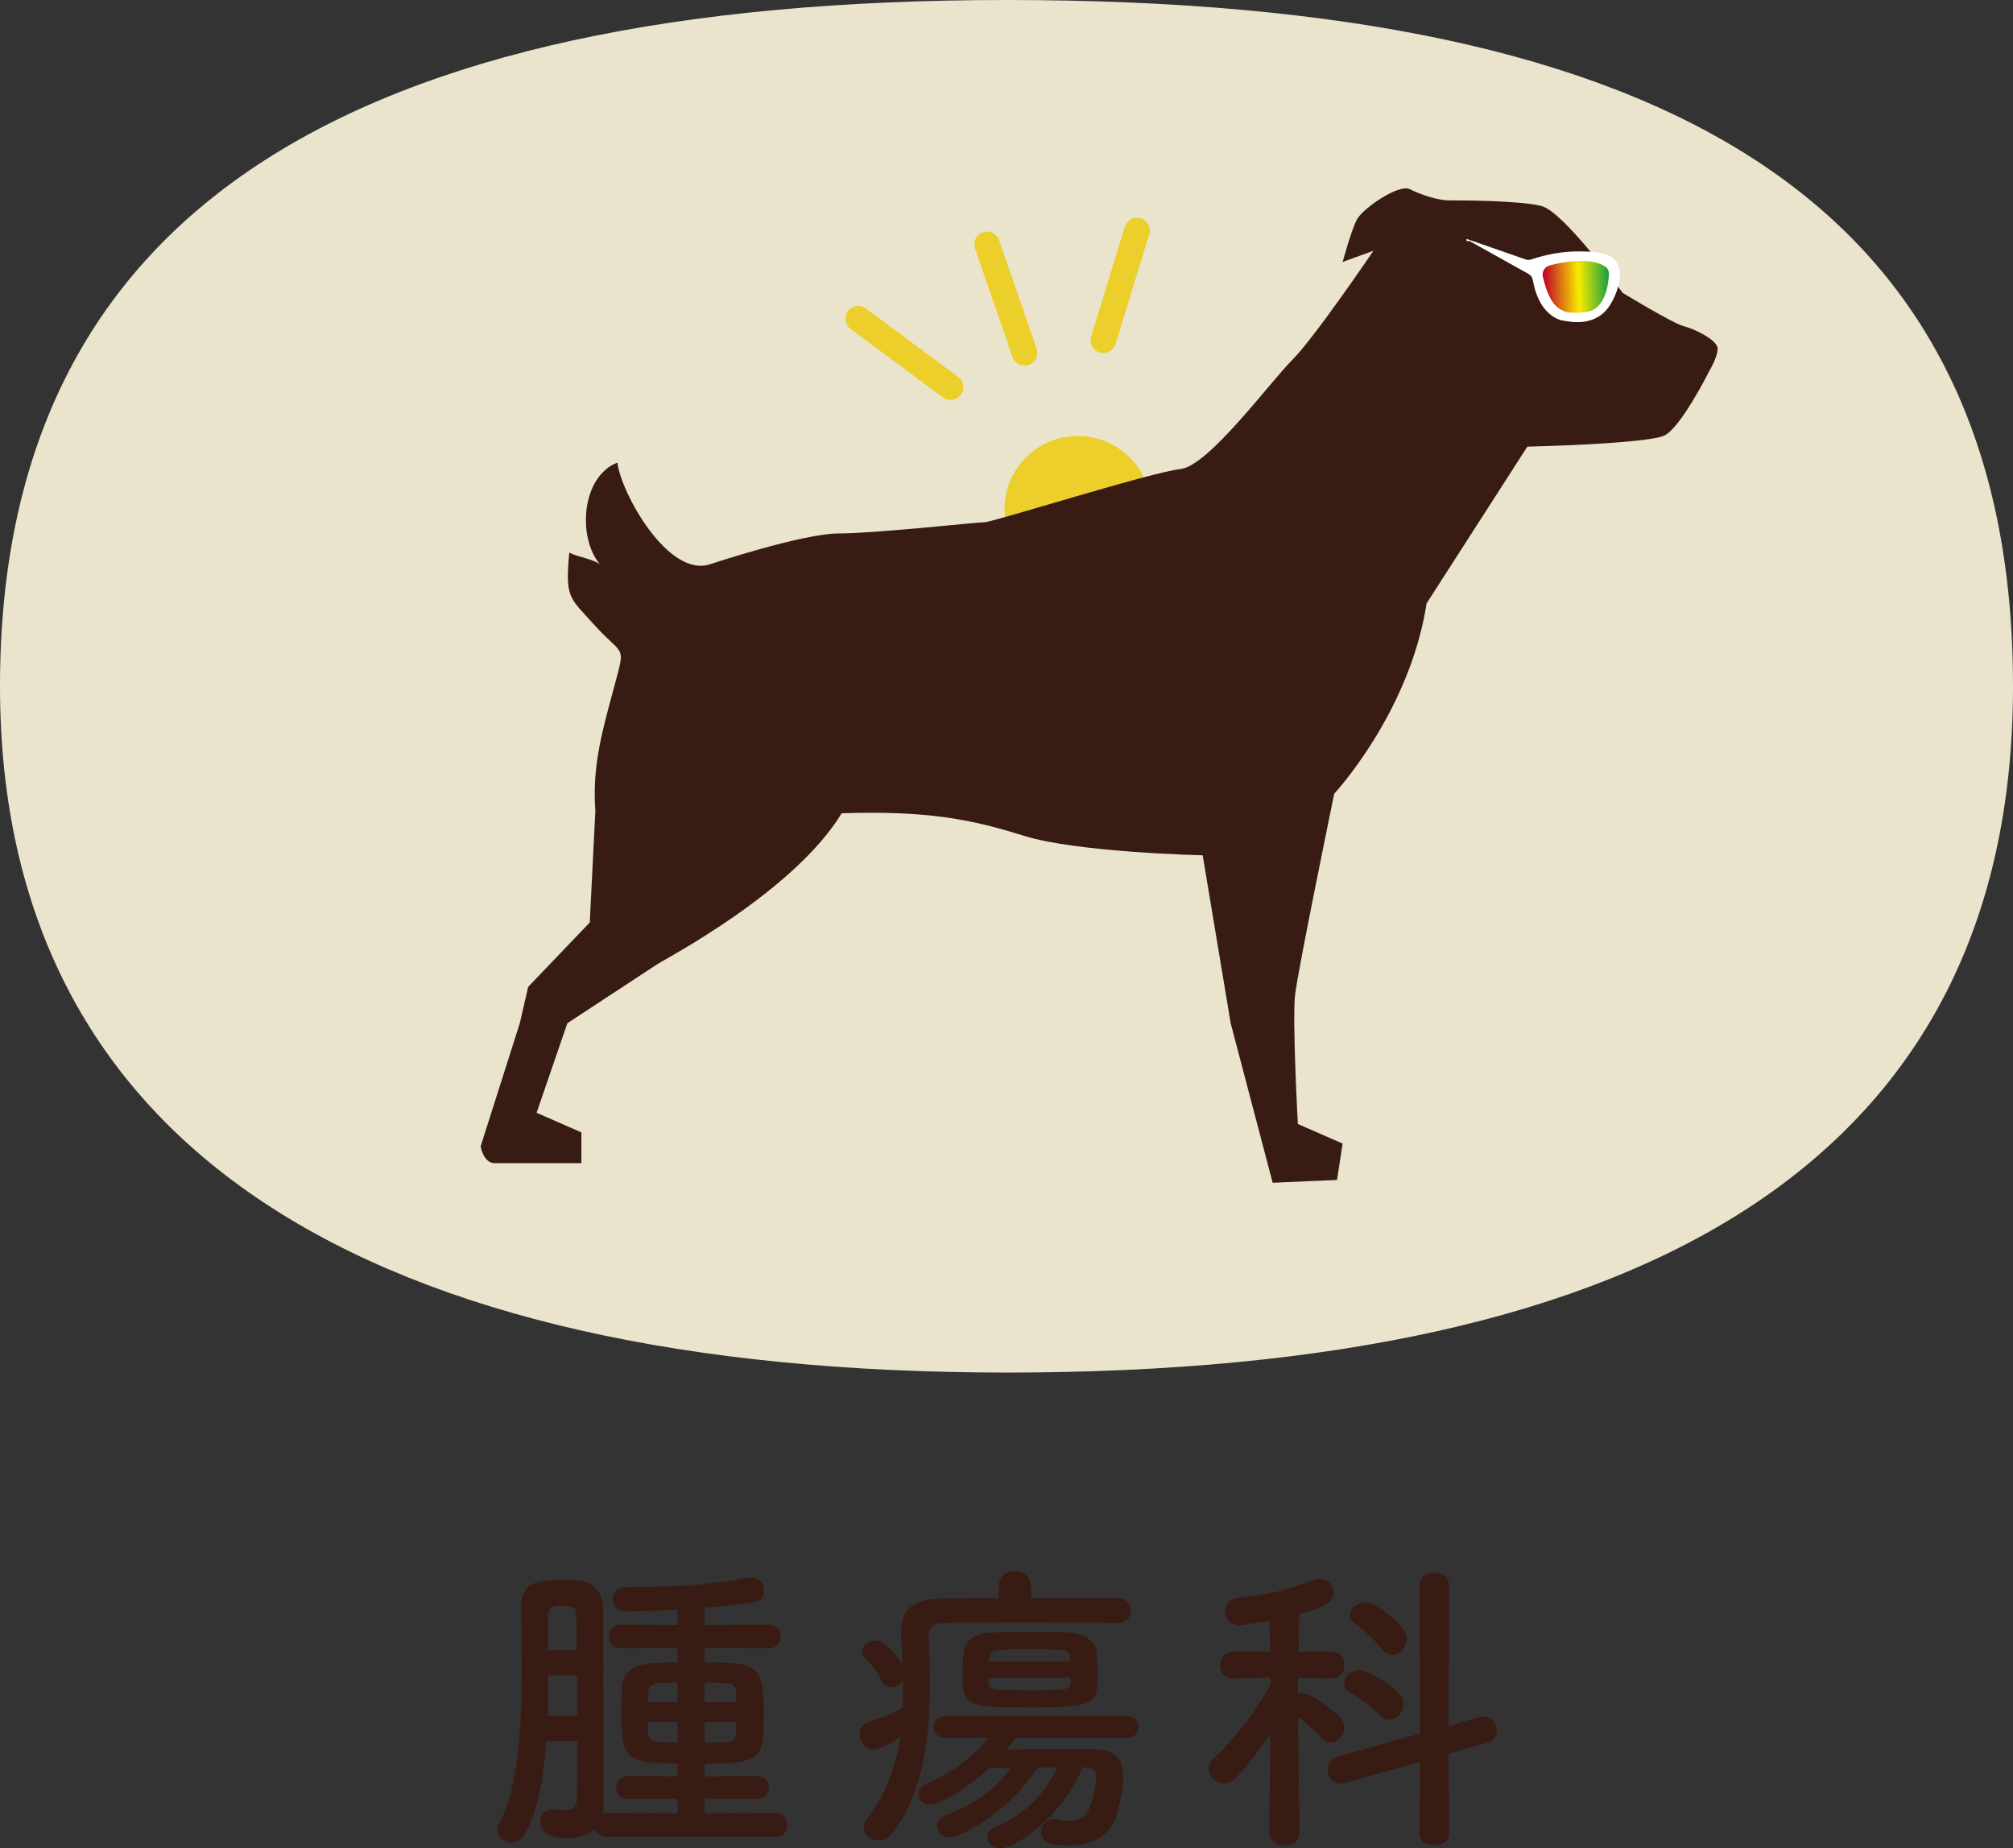 <?xml version="1.0" encoding="utf-8"?>
<!-- Generator: Adobe Illustrator 23.0.4, SVG Export Plug-In . SVG Version: 6.00 Build 0)  -->
<svg version="1.1" id="レイヤー_1" xmlns="http://www.w3.org/2000/svg" xmlns:xlink="http://www.w3.org/1999/xlink" x="0px"
	 y="0px" viewBox="0 0 220 202" style="enable-background:new 0 0 220 202;" xml:space="preserve">
<rect x="0" y="0" width="220" height="202" fill="#333333" stroke="none"/>
<style type="text/css">
	.st0{fill:#381C14;}
	.st1{fill:#EBE4CC;}
	.st2{fill:#FFFFFF;}
	.st3{fill:url(#SVGID_1_);}
	.st4{fill:#F7F5ED;}
	.st5{fill:#ECCF2A;}
	.st6{fill:url(#SVGID_2_);}
	.st7{fill:url(#SVGID_3_);}
	.st8{fill:url(#SVGID_4_);}
	.st9{fill:url(#SVGID_5_);}
	.st10{fill:url(#SVGID_6_);}
	.st11{fill:url(#SVGID_7_);}
	.st12{fill:none;stroke:#381C14;stroke-miterlimit:10;}
	.st13{fill:url(#SVGID_8_);}
	.st14{fill:url(#SVGID_9_);}
	.st15{fill:url(#SVGID_10_);}
</style>
<path class="st1" d="M110.039,0C38.278,0,0,23.128,0,74.997C0,125.467,40.214,150,110.039,150C180.828,150,220,126.169,220,74.997
	C220,22.432,182.77,0,110.039,0z"/>
<g>
	<g>
		<path class="st0" d="M66.306,200.742c-0.713,0-1.155-0.374-1.326-0.884c-0.68,0.68-1.665,1.02-2.889,1.02
			c-2.21,0-3.061-0.782-3.061-1.768c0-0.714,0.477-1.394,1.36-1.394c0.103,0,0.204,0,0.306,0.033c0.34,0.068,0.68,0.103,0.986,0.103
			c0.748,0,1.326-0.238,1.359-1.224c0.035-1.122,0.035-3.536,0.035-6.357h-3.366c-0.272,3.875-0.918,7.547-2.278,10.097
			c-0.408,0.714-0.985,1.02-1.529,1.02c-0.816,0-1.564-0.646-1.564-1.428c0-0.237,0.068-0.476,0.205-0.714
			c2.141-3.739,2.48-10.743,2.48-16.794c0-2.516-0.033-4.828-0.067-6.697c0-0.034,0-0.068,0-0.103c0-2.72,1.769-2.991,4.317-2.991
			c0.612,0,1.156,0,1.7,0.034c1.87,0.102,2.923,1.325,2.958,3.094c0,1.359,0,3.467,0,5.711c0,15.095,0.033,15.4,0.033,15.673
			c0,0.374,0,0.68-0.068,0.985c0.137-0.034,0.272-0.034,0.408-0.034l7.752,0.034v-1.598l-5.439,0.034
			c-0.85,0-1.292-0.612-1.292-1.258c0-0.612,0.442-1.225,1.292-1.225l5.439,0.034v-1.428c-5.508,0-6.154-0.441-6.154-5.337
			c0-1.021,0.035-2.108,0.068-2.856c0.137-2.855,2.855-2.855,6.086-2.855v-1.563l-6.154,0.034c-0.918,0-1.359-0.646-1.359-1.292
			c0-0.646,0.441-1.292,1.359-1.292l6.154,0.034v-1.666c-0.782,0.034-4.352,0.204-5.644,0.204c-0.952,0-1.462-0.646-1.462-1.326
			s0.51-1.36,1.529-1.36c4.216,0,8.465-0.102,13.225-1.02c0.137-0.034,0.272-0.034,0.408-0.034c0.918,0,1.395,0.714,1.395,1.428
			c0,0.578-0.34,1.156-1.021,1.258c-1.632,0.272-3.536,0.511-5.474,0.646v1.87l7.004-0.034c0.884,0,1.326,0.646,1.326,1.292
			c0,0.646-0.442,1.292-1.326,1.292l-7.004-0.034v1.563c5.508,0,6.459,0.103,6.459,5.439c0,4.998-0.067,5.644-6.459,5.644v1.394
			l5.746-0.034c0.884,0,1.291,0.612,1.291,1.225c0,0.646-0.407,1.258-1.291,1.258l-5.746-0.034v1.598l7.718-0.034
			c0.884,0,1.325,0.646,1.325,1.326c0,0.646-0.441,1.292-1.325,1.292H66.306z M63.078,183.098h-3.162
			c0,1.428-0.034,2.924-0.068,4.42h3.23V183.098z M63.043,180.344c0-1.563-0.033-2.923-0.067-3.841c0-0.612-0.034-1.021-1.563-1.021
			c-0.885,0-1.496,0.136-1.496,1.021c0,0,0,0,0,3.841H63.043z M74.058,183.88c-0.68,0-1.36,0.034-1.904,0.034
			c-0.986,0.034-1.291,0.51-1.326,1.122c0,0.271-0.033,0.611-0.033,0.985h3.264V183.88z M74.058,188.197h-3.264
			c0,1.598,0,2.142,1.598,2.21c0.477,0,1.054,0.034,1.666,0.034V188.197z M80.449,185.002c-0.033-1.088-0.543-1.122-3.434-1.122
			v2.142h3.434V185.002z M80.449,188.197h-3.434v2.244c0.782,0,1.53-0.034,2.21-0.034c0.782,0,1.19-0.204,1.224-1.122V188.197z"/>
		<path class="st0" d="M122.132,177.387c-2.617-0.034-6.765-0.068-10.709-0.068c-3.229,0-6.322,0.034-8.295,0.068
			c-1.155,0.034-1.631,0.51-1.631,1.394c0,0.034,0,0.068,0,0.102c0.067,1.632,0.135,3.332,0.135,5.032
			c0,5.949-0.747,12.137-4.078,16.386c-0.443,0.578-1.021,0.816-1.531,0.816c-0.883,0-1.631-0.646-1.631-1.428
			c0-0.272,0.102-0.578,0.306-0.851c2.142-2.753,3.196-5.779,3.671-8.975c-1.258,0.85-2.413,1.326-2.855,1.326
			c-0.951,0-1.563-0.885-1.563-1.7c0-0.578,0.306-1.122,0.985-1.326c1.429-0.407,2.551-0.884,3.707-1.529
			c0.033-0.714,0.033-1.395,0.033-2.108c0-0.306,0-0.577,0-0.884c-0.271,0.477-0.781,0.748-1.258,0.748
			c-0.408,0-0.816-0.204-1.088-0.714c-0.477-0.952-1.088-1.802-1.632-2.244c-0.34-0.306-0.476-0.611-0.476-0.918
			c0-0.68,0.748-1.224,1.496-1.224c1.155,0,2.65,2.176,2.924,2.652c-0.035-1.055-0.103-2.074-0.171-3.128c0-0.17,0-0.306,0-0.442
			c0-2.516,1.394-3.638,4.317-3.671c1.734-0.034,3.979-0.034,6.357-0.034v-1.292c0-1.122,0.885-1.666,1.768-1.666
			c0.885,0,1.769,0.544,1.769,1.666v1.292h9.485c0.985,0,1.428,0.646,1.428,1.325c0,0.681-0.477,1.395-1.428,1.395H122.132z
			 M111.05,189.897c-0.307,0.441-0.646,0.85-1.02,1.292c2.039-0.034,4.725-0.034,7.037-0.034c0.951,0,1.836,0,2.617,0
			c2.006,0.034,3.094,1.02,3.094,2.89c0,1.598-0.646,4.249-0.918,4.827c-0.884,1.938-2.72,2.822-5.031,2.822
			c-1.326,0-3.06-0.137-3.06-1.496c0-0.714,0.544-1.394,1.394-1.394c0.137,0,0.271,0,0.408,0.033
			c0.441,0.103,0.85,0.137,1.224,0.137c1.088,0,1.836-0.408,2.243-1.292c0.443-0.986,0.783-3.06,0.783-3.536
			c0-0.646-0.408-0.985-1.088-0.985h-0.408c-2.277,5.439-7.31,8.839-9.01,8.839c-0.85,0-1.428-0.612-1.428-1.224
			c0-0.442,0.271-0.851,0.885-1.122c3.365-1.462,5.27-3.399,6.765-6.493h-2.142c-2.855,4.521-8.057,7.615-9.655,7.615
			c-0.815,0-1.325-0.612-1.325-1.225c0-0.476,0.271-0.917,0.883-1.155c3.094-1.122,5.439-2.788,7.14-5.201h-2.278
			c-2.719,2.583-5.744,4.045-6.492,4.045c-0.782,0-1.293-0.578-1.293-1.189c0-0.442,0.238-0.884,0.816-1.122
			c3.128-1.36,5.066-2.821,6.834-5.031h-4.691c-0.885,0-1.293-0.544-1.293-1.122c0-0.612,0.442-1.224,1.293-1.224h19.887
			c0.816,0,1.225,0.577,1.225,1.155c0,0.612-0.408,1.19-1.225,1.19H111.05z M119.957,183.063c0,3.061-0.135,3.536-7.274,3.536
			c-7.208,0-7.479-0.17-7.479-3.502c0-0.884,0.034-1.802,0.102-2.516c0.103-1.122,1.088-2.142,3.23-2.176
			c1.394-0.034,3.025-0.034,4.657-0.034c1.224,0,2.413,0,3.501,0.034c1.666,0.068,3.026,0.918,3.129,2.006
			C119.923,181.16,119.957,182.146,119.957,183.063z M117,183.37h-8.975v0.51c0.033,0.782,0.441,0.85,4.419,0.85
			c4.079,0,4.487,0,4.556-0.884V183.37z M116.931,181.262c-0.068-0.985-0.271-1.02-4.453-1.02c-3.978,0-4.318,0.034-4.386,1.054
			l-0.034,0.272h8.907L116.931,181.262z"/>
		<path class="st0" d="M142.035,200.267c0,0.951-0.815,1.428-1.666,1.428c-0.85,0-1.666-0.477-1.666-1.428v-0.034l0.137-10.812
			c-1.156,1.836-2.516,3.536-3.74,4.862c-0.407,0.407-0.85,0.611-1.291,0.611c-0.918,0-1.734-0.782-1.734-1.598
			c0-0.408,0.17-0.782,0.578-1.156c1.836-1.632,4.59-4.963,6.221-8.091l-0.033-0.714l-3.978,0.102h-0.034
			c-1.02,0-1.496-0.714-1.496-1.462c0-0.747,0.51-1.495,1.53-1.495h3.943l-0.067-3.366c-0.646,0.103-2.924,0.51-3.299,0.51
			c-1.02,0-1.562-0.781-1.562-1.529c0-0.68,0.441-1.36,1.359-1.462c3.195-0.306,5.508-0.85,8.432-2.006
			c0.203-0.068,0.373-0.102,0.543-0.102c0.885,0,1.53,0.747,1.53,1.563c0,1.189-1.292,1.632-3.739,2.312
			c-0.035,0.714-0.035,2.244-0.068,4.08h3.467c1.021,0,1.531,0.748,1.531,1.495c0,0.748-0.511,1.462-1.496,1.462H145.4l-3.535-0.067
			v1.666c0.137-0.034,0.238-0.034,0.34-0.034c1.258,0,4.046,2.447,4.216,2.651c0.341,0.374,0.476,0.748,0.476,1.156
			c0,0.85-0.713,1.632-1.496,1.632c-0.373,0-0.747-0.17-1.088-0.578c-0.577-0.748-1.598-1.598-2.447-2.21
			c0.034,5.134,0.17,12.579,0.17,12.579V200.267z M155.191,192.549l-8.125,2.278c-0.203,0.067-0.373,0.067-0.543,0.067
			c-0.918,0-1.428-0.714-1.428-1.462c0-0.611,0.373-1.224,1.155-1.462l8.94-2.516l-0.067-16.114c0-0.986,0.782-1.462,1.599-1.462
			c0.815,0,1.665,0.51,1.665,1.462l-0.067,15.265l3.331-0.952c0.17-0.034,0.341-0.068,0.476-0.068c0.885,0,1.463,0.782,1.463,1.53
			c0,0.578-0.34,1.156-1.088,1.36l-4.182,1.155l0.067,8.737c0,0.884-0.815,1.326-1.632,1.326s-1.632-0.442-1.632-1.326
			L155.191,192.549z M150.705,187.382c-0.986-1.021-2.381-1.938-3.129-2.414c-0.475-0.272-0.68-0.68-0.68-1.054
			c0-0.681,0.68-1.36,1.666-1.36c1.189,0,3.639,1.768,4.25,2.38c0.408,0.408,0.578,0.85,0.578,1.292c0,0.918-0.715,1.7-1.564,1.7
			C151.453,187.926,151.078,187.756,150.705,187.382z M150.976,180.174c-0.85-1.121-2.142-2.209-2.924-2.753
			c-0.374-0.272-0.544-0.578-0.544-0.885c0-0.714,0.815-1.428,1.7-1.428c0.918,0,4.521,2.312,4.521,4.012
			c0,0.952-0.748,1.734-1.564,1.734C151.757,180.854,151.35,180.65,150.976,180.174z"/>
	</g>
</g>
<g>
	<circle class="st5" cx="117.793" cy="55.666" r="8.018"/>
	<g>
		<path class="st5" d="M103.882,43.709c-0.29,0-0.581-0.089-0.831-0.275L92.973,35.96c-0.62-0.459-0.75-1.334-0.29-1.954
			c0.459-0.62,1.335-0.75,1.954-0.29l10.077,7.474c0.62,0.459,0.75,1.334,0.29,1.954C104.731,43.514,104.309,43.709,103.882,43.709z
			"/>
		<path class="st5" d="M111.974,39.959c-0.579,0-1.121-0.363-1.32-0.941l-4.098-11.859c-0.252-0.729,0.135-1.524,0.864-1.776
			c0.729-0.253,1.525,0.134,1.777,0.864l4.098,11.859c0.252,0.729-0.135,1.525-0.864,1.777
			C112.279,39.934,112.125,39.959,111.974,39.959z"/>
		<path class="st5" d="M120.586,38.583c-0.136,0-0.274-0.02-0.411-0.062c-0.737-0.227-1.152-1.008-0.925-1.746l3.682-11.994
			c0.227-0.737,1.008-1.152,1.746-0.925c0.737,0.227,1.152,1.008,0.925,1.746l-3.682,11.994
			C121.736,38.197,121.183,38.583,120.586,38.583z"/>
	</g>
	<g>
		<path class="st0" d="M67.779,71.345c0.219,0.632-0.059,1.474-0.669,3.756c-1.238,4.632-2.413,8.541-2.043,13.476l-0.612,12.235
			l-6.729,7.035l-0.918,3.976l-4.282,13.458c0,0,0.306,1.835,1.529,1.835c1.223,0,9.482,0,9.482,0v-3.365l-4.894-2.141l3.365-9.788
			c0,0,8.87-5.812,9.788-6.423c0.918-0.612,14.988-7.953,20.187-16.517c9.176-0.306,14.07,0.612,19.882,2.447
			s19.576,2.141,19.576,2.141l3.059,18.352l4.588,17.435l7.035-0.306l0.612-3.976l-4.894-2.141c0,0-0.612-11.317-0.306-14.07
			c0.306-2.753,4.282-22.023,4.282-22.023s8.258-8.87,10.094-20.799l11.011-17.129c0,0,13.152-0.306,14.988-1.223
			c1.835-0.918,4.894-7.035,4.894-7.035s0.918-1.529,0.918-2.447s-2.447-2.141-3.67-2.447s-6.729-3.67-6.729-3.67
			s-6.423-8.87-8.87-9.482c-2.447-0.612-8.87-0.612-10.094-0.612s-3.059-0.612-4.282-1.223s-5.2,2.141-5.812,3.365
			s-1.529,4.588-1.529,4.588l3.365-1.223c0,0-6.423,9.482-8.87,11.929c-2.447,2.447-9.176,11.623-12.235,11.929
			s-20.493,5.812-21.411,5.812c-0.918,0-11.929,1.223-15.905,1.223c-3.975,0-14.066,3.363-14.07,3.365
			c-4.599,1.533-9.784-7.884-10.13-11.109c-3.906,1.499-4.418,8.122-1.919,11.11c-0.846-0.606-2.402-0.781-3.346-1.272
			c-0.461,5.001,0.027,4.872,2.617,7.772C66.628,70.174,67.529,70.623,67.779,71.345z"/>
		<path class="st2" d="M177.001,29.533c-0.09-0.601-0.366-1.126-0.918-1.47c-0.876-0.544-2.427-0.578-3.425-0.589
			c-1.798-0.02-3.625,0.315-5.328,0.884c-0.193,0.064-0.395,0.063-0.582-0.002l-6.459-2.242c-0.02,0.03-0.029,0.066-0.028,0.101
			c0.005,0.149,0.182,0.205,0.278,0.089l6.534,3.644c0.24,0.134,0.4,0.378,0.45,0.659c0.781,4.387,3.529,4.465,3.529,4.465
			c1.774,0.333,3.013,0.007,3.878-0.621c0.375-0.273,0.681-0.602,0.928-0.959C176.48,32.596,177.202,30.877,177.001,29.533z"/>
		
			<linearGradient id="SVGID_1_" gradientUnits="userSpaceOnUse" x1="-1240.813" y1="105.491" x2="-1233.451" y2="105.491" gradientTransform="matrix(0.982 -0.089 0.034 1.015 1383.818 -185.98)">
			<stop  offset="0" style="stop-color:#C20D23"/>
			<stop  offset="0.5" style="stop-color:#F9EC00"/>
			<stop  offset="1" style="stop-color:#009744"/>
		</linearGradient>
		<path class="st3" d="M169.349,29.012c1.487-0.395,4.402-0.957,6.088,0.123c0.273,0.175,0.418,0.497,0.402,0.838
			c-0.057,1.147-0.407,3.825-2.434,4.107c-2.584,0.359-3.904-0.061-4.788-3.843C168.492,29.706,168.826,29.151,169.349,29.012z"/>
	</g>
</g>
</svg>
